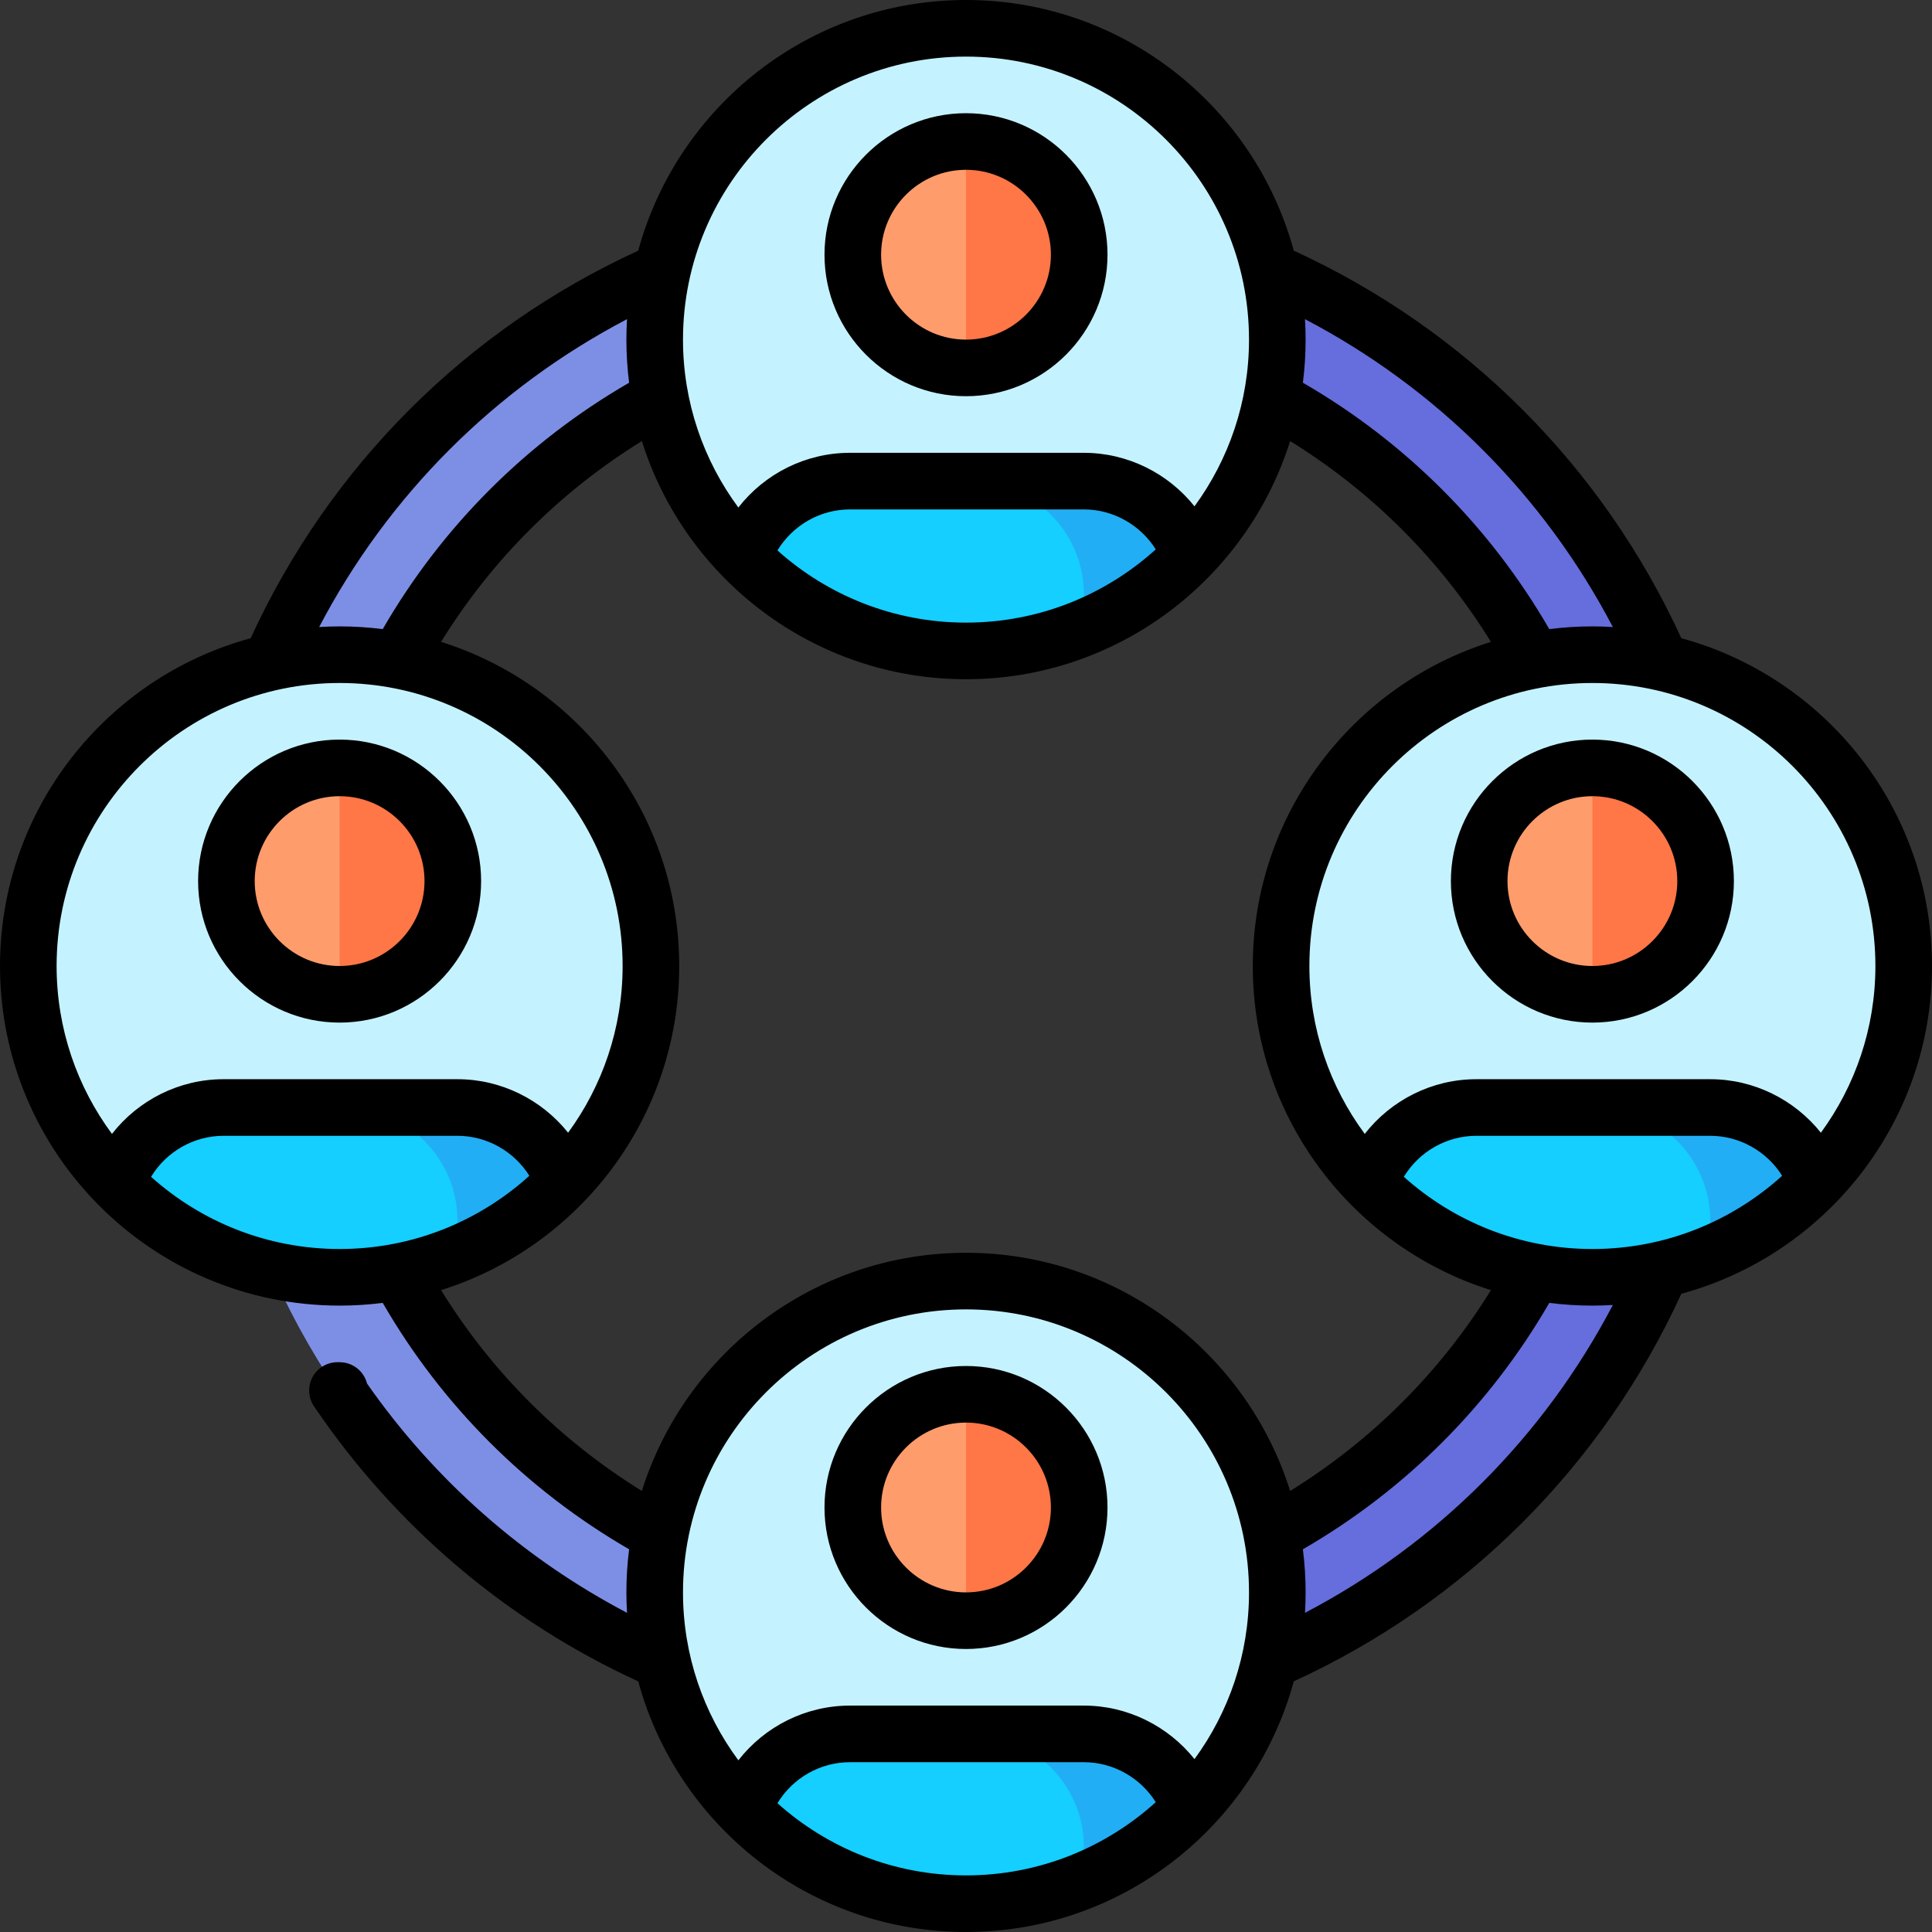 <svg id="Capa_1" enable-background="new 0 0 512 512" height="512" viewBox="0 0 512 512" width="512" xmlns="http://www.w3.org/2000/svg"><rect x="0" y="0" width="512" height="512" fill="#333333" stroke="none"/><g><path d="m85 256c0-94.441 76.559-171 171-171v-30c-111.009 0-201 89.991-201 201s89.991 201 201 201v-30c-94.441 0-171-76.559-171-171z" fill="#7d8fe5"/><path d="m256 55v30c94.441 0 171 76.559 171 171s-76.559 171-171 171v30c111.009 0 201-89.991 201-201s-89.991-201-201-201z" fill="#666ddc"/><path d="m256 7.5c-45.563 0-82.5 36.937-82.5 82.5 0 22.407 8.946 42.715 23.445 57.582l118.468-.374c14.286-14.834 23.087-34.987 23.087-57.208 0-45.563-36.936-82.5-82.5-82.5z" fill="#c4f3ff"/><path d="m287.242 127.5h-30l30 38.865c10.699-4.388 20.274-10.958 28.17-19.157-4.223-11.47-15.281-19.708-28.17-19.708z" fill="#22aef4"/><path d="m257.242 127.5h-32c-13.028 0-24.179 8.419-28.298 20.082 14.984 15.365 35.899 24.918 59.056 24.918 11.06 0 21.607-2.183 31.242-6.135v-8.865c0-16.5-13.5-30-30-30z" fill="#14cfff"/><path d="m256 37.5-15 30 15 30c16.569 0 30-13.431 30-30s-13.431-30-30-30z" fill="#ff7647"/><path d="m226 67.5c0 16.569 13.431 30 30 30v-60c-16.569 0-30 13.431-30 30z" fill="#ff9c6c"/><path d="m90 173.5c-45.563 0-82.5 36.937-82.5 82.5 0 22.407 8.946 42.715 23.445 57.582l118.468-.374c14.286-14.834 23.087-34.987 23.087-57.208 0-45.563-36.936-82.5-82.5-82.5z" fill="#c4f3ff"/><path d="m121.242 293.5h-30l30 38.865c10.699-4.388 20.274-10.958 28.17-19.157-4.223-11.47-15.281-19.708-28.17-19.708z" fill="#22aef4"/><path d="m91.242 293.5h-32c-13.028 0-24.179 8.419-28.298 20.082 14.984 15.365 35.899 24.918 59.056 24.918 11.06 0 21.607-2.183 31.242-6.135v-8.865c0-16.5-13.5-30-30-30z" fill="#14cfff"/><path d="m90 203.5-15 30 15 30c16.569 0 30-13.431 30-30s-13.431-30-30-30z" fill="#ff7647"/><path d="m60 233.5c0 16.569 13.431 30 30 30v-60c-16.569 0-30 13.431-30 30z" fill="#ff9c6c"/><path d="m256 339.5c-45.563 0-82.5 36.937-82.5 82.5 0 22.407 8.946 42.715 23.445 57.582l118.468-.374c14.286-14.834 23.087-34.987 23.087-57.208 0-45.563-36.936-82.5-82.5-82.5z" fill="#c4f3ff"/><path d="m287.242 459.5h-30l30 38.865c10.699-4.388 20.274-10.958 28.17-19.157-4.223-11.47-15.281-19.708-28.17-19.708z" fill="#22aef4"/><path d="m257.242 459.5h-32c-13.028 0-24.179 8.419-28.298 20.082 14.984 15.365 35.899 24.918 59.056 24.918 11.06 0 21.607-2.183 31.242-6.135v-8.865c0-16.5-13.5-30-30-30z" fill="#14cfff"/><path d="m256 369.5-15 30 15 30c16.569 0 30-13.431 30-30s-13.431-30-30-30z" fill="#ff7647"/><path d="m226 399.5c0 16.569 13.431 30 30 30v-60c-16.569 0-30 13.431-30 30z" fill="#ff9c6c"/><path d="m422 173.5c-45.563 0-82.5 36.937-82.5 82.5 0 22.407 8.946 42.715 23.445 57.582l118.468-.374c14.286-14.834 23.087-34.987 23.087-57.208 0-45.563-36.936-82.5-82.5-82.5z" fill="#c4f3ff"/><path d="m453.242 293.5h-30l30 38.865c10.699-4.388 20.274-10.958 28.17-19.157-4.223-11.47-15.281-19.708-28.17-19.708z" fill="#22aef4"/><path d="m423.242 293.5h-32c-13.028 0-24.179 8.419-28.298 20.082 14.984 15.365 35.899 24.918 59.056 24.918 11.06 0 21.607-2.183 31.242-6.135v-8.865c0-16.5-13.5-30-30-30z" fill="#14cfff"/><path d="m422 203.5-15 30 15 30c16.569 0 30-13.431 30-30s-13.431-30-30-30z" fill="#ff7647"/><path d="m392 233.5c0 16.569 13.431 30 30 30v-60c-16.569 0-30 13.431-30 30z" fill="#ff9c6c"/><path d="m256 105c20.678 0 37.5-16.822 37.5-37.5s-16.822-37.5-37.5-37.5-37.5 16.822-37.5 37.5 16.822 37.5 37.5 37.5zm0-60c12.406 0 22.5 10.094 22.5 22.5s-10.094 22.5-22.5 22.5-22.5-10.094-22.5-22.5 10.094-22.5 22.5-22.5z"/><path d="m90 271c20.678 0 37.5-16.822 37.5-37.5s-16.822-37.5-37.5-37.5-37.5 16.822-37.5 37.5 16.822 37.5 37.5 37.5zm0-60c12.406 0 22.5 10.094 22.5 22.5s-10.094 22.5-22.5 22.5-22.5-10.094-22.5-22.5 10.094-22.5 22.5-22.5z"/><path d="m256 362c-20.678 0-37.5 16.822-37.5 37.5s16.822 37.5 37.5 37.5 37.5-16.822 37.5-37.5-16.822-37.5-37.5-37.5zm0 60c-12.406 0-22.5-10.094-22.5-22.5s10.094-22.5 22.5-22.5 22.5 10.094 22.5 22.5-10.094 22.5-22.5 22.5z"/><path d="m384.5 233.5c0 20.678 16.822 37.5 37.5 37.5s37.5-16.822 37.5-37.5-16.822-37.5-37.5-37.5-37.5 16.822-37.5 37.5zm60 0c0 12.406-10.094 22.5-22.5 22.5s-22.5-10.094-22.5-22.5 10.094-22.5 22.5-22.5 22.5 10.094 22.5 22.5z"/><path d="m512 256c0-41.472-28.199-76.476-66.428-86.862-20.89-45.557-57.154-81.82-102.71-102.709-10.385-38.229-45.39-66.429-86.862-66.429s-76.477 28.2-86.862 66.429c-45.556 20.889-81.82 57.153-102.709 102.709-38.229 10.385-66.429 45.39-66.429 86.862 0 49.626 40.374 90 90 90 3.869 0 7.682-.246 11.423-.722 15.71 27.171 38.128 49.588 65.298 65.298-.475 3.742-.721 7.555-.721 11.424 0 1.817.061 3.619.167 5.409-27.431-14.392-51.03-35.167-68.895-60.751-.821-3.252-3.765-5.658-7.272-5.658l-.528-.007c-2.807 0-5.351 1.524-6.654 3.967-1.312 2.454-1.155 5.432.403 7.736 21.525 31.812 51.178 56.95 85.921 72.888 10.389 38.223 45.39 66.416 86.858 66.416 41.472 0 76.476-28.199 86.862-66.428 45.556-20.89 81.821-57.154 102.711-102.71 38.228-10.386 66.427-45.39 66.427-86.862zm-139.97 55.868c4.035-6.639 11.276-10.868 19.212-10.868h62c7.799 0 14.973 4.119 19.046 10.592-13.312 12.054-30.956 19.408-50.288 19.408-19.18 0-36.694-7.245-49.97-19.132zm124.97-55.868c0 16.508-5.373 31.778-14.445 44.179-7.008-8.768-17.751-14.179-29.313-14.179h-62c-11.744 0-22.583 5.534-29.57 14.498-9.213-12.457-14.672-27.85-14.672-44.498 0-41.355 33.645-75 75-75s75 33.645 75 75zm-69.578-89.832c-1.794-.107-3.601-.168-5.422-.168-3.869 0-7.682.246-11.423.722-15.71-27.171-38.128-49.588-65.298-65.298.475-3.742.721-7.555.721-11.424 0-1.821-.061-3.627-.168-5.421 34.93 18.295 63.294 46.658 81.59 81.589zm-171.422-151.168c41.355 0 75 33.645 75 75 0 16.508-5.373 31.778-14.445 44.179-7.008-8.768-17.751-14.179-29.313-14.179h-62c-11.744 0-22.583 5.534-29.57 14.498-9.213-12.457-14.672-27.85-14.672-44.498 0-41.355 33.645-75 75-75zm50.289 130.592c-13.313 12.054-30.957 19.408-50.289 19.408-19.18 0-36.694-7.245-49.97-19.132 4.035-6.639 11.276-10.868 19.212-10.868h62c7.799 0 14.973 4.119 19.047 10.592zm-140.121-61.013c-.107 1.794-.168 3.6-.168 5.421 0 3.869.246 7.682.722 11.423-27.171 15.71-49.588 38.128-65.298 65.298-3.742-.475-7.555-.721-11.424-.721-1.821 0-3.627.061-5.421.168 18.295-34.931 46.658-63.294 81.589-81.589zm-76.168 96.421c41.355 0 75 33.645 75 75 0 16.508-5.373 31.778-14.445 44.179-7.008-8.768-17.751-14.179-29.313-14.179h-62c-11.744 0-22.583 5.534-29.57 14.498-9.213-12.457-14.672-27.85-14.672-44.498 0-41.355 33.645-75 75-75zm-49.97 130.868c4.035-6.639 11.276-10.868 19.212-10.868h62c7.799 0 14.973 4.119 19.046 10.592-13.312 12.054-30.956 19.408-50.288 19.408-19.18 0-36.694-7.245-49.97-19.132zm76.856 30.029c36.534-11.46 63.114-45.632 63.114-85.897s-26.58-74.437-63.114-85.897c13.39-21.672 31.545-39.827 53.217-53.217 11.46 36.534 45.632 63.114 85.897 63.114s74.438-26.58 85.897-63.114c21.672 13.39 39.827 31.545 53.217 53.217-36.534 11.46-63.114 45.632-63.114 85.897s26.58 74.437 63.114 85.897c-13.39 21.672-31.545 39.827-53.217 53.217-11.459-36.534-45.632-63.114-85.897-63.114s-74.438 26.58-85.897 63.114c-21.672-13.39-39.827-31.545-53.217-53.217zm89.144 135.971c4.035-6.639 11.276-10.868 19.212-10.868h62c7.799 0 14.973 4.119 19.046 10.592-13.312 12.054-30.956 19.408-50.288 19.408-19.18 0-36.694-7.245-49.97-19.132zm110.525-11.689c-7.008-8.768-17.751-14.179-29.313-14.179h-62c-11.744 0-22.583 5.534-29.57 14.498-9.213-12.457-14.672-27.85-14.672-44.498 0-41.355 33.645-75 75-75s75 33.645 75 75c0 16.508-5.373 31.778-14.445 44.179zm29.277-38.757c.107-1.794.168-3.601.168-5.422 0-3.869-.246-7.682-.722-11.423 27.171-15.71 49.588-38.128 65.298-65.298 3.742.475 7.555.721 11.424.721 1.821 0 3.628-.061 5.423-.168-18.297 34.93-46.661 63.294-81.591 81.59z"/></g></svg>
